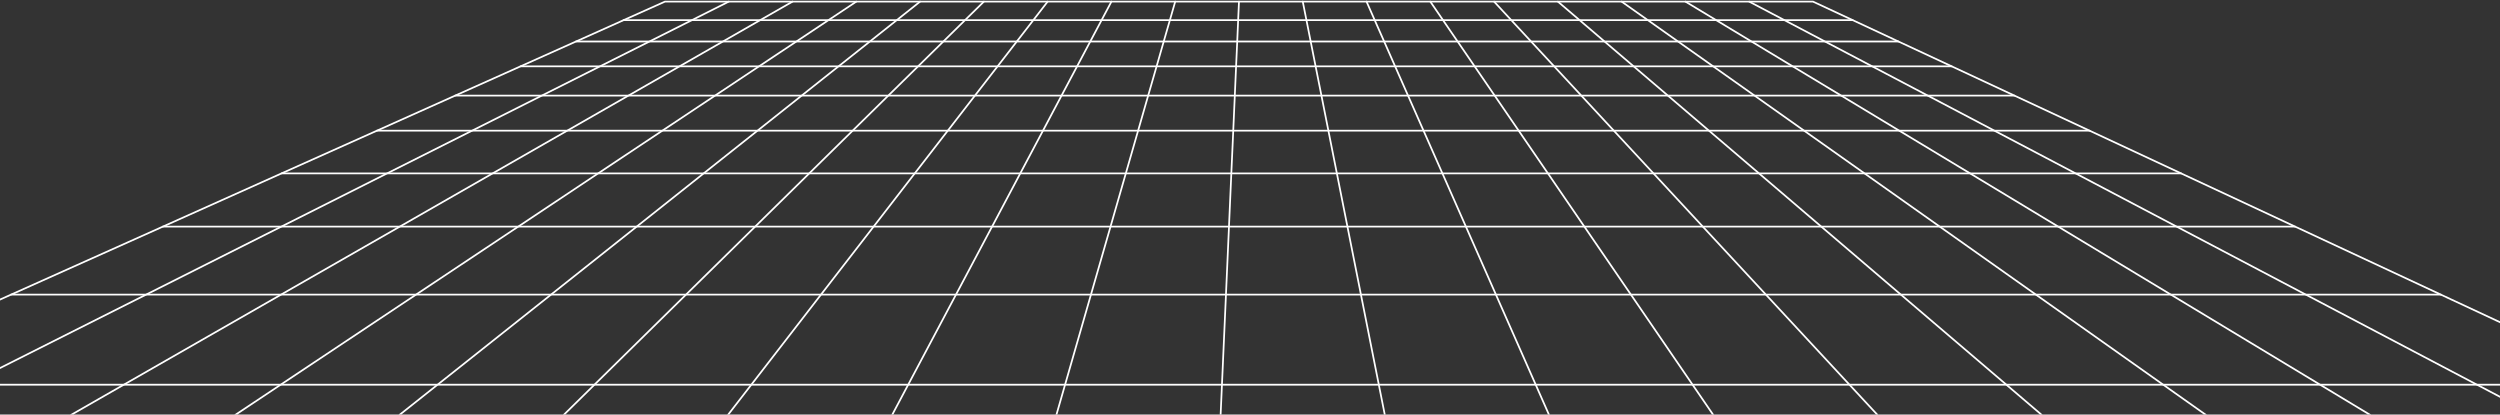 <svg width="1550" height="257" viewBox="0 0 1550 257" fill="none" xmlns="http://www.w3.org/2000/svg">
<rect x="0" y="0" width="1550" height="257" fill="#333333" stroke="none"/>
<path d="M1799 315.999L1633.01 238.515H1535.73H1438.46H1341.19H1243.94H1146.66H1049.39L1011.17 182.665L982.291 140.49L959.713 107.505L941.588 81.029L926.707 59.286L914.268 41.125L903.718 25.727H858.171H812.623H767.076H721.509H675.961H630.414L618.488 41.125L604.449 59.286L587.617 81.029L567.132 107.505L541.639 140.49L509.003 182.665L465.816 238.515H368.543H271.271H174.019H76.746H-20.527H-117.779L-290.69 315.999" stroke="white" stroke-width="1.085" stroke-linecap="round" stroke-linejoin="round"/>
<path d="M-174.596 315.999L-20.527 238.514L90.559 182.664H174.244H257.928H341.633H425.317L468.196 140.489H541.638H615.08H688.522H761.964H835.406H908.848H982.29H1055.73L1094.85 182.664H1178.54H1262.24H1345.93H1429.61L1535.73 238.514L1682.9 315.999" stroke="white" stroke-width="1.085" stroke-linecap="round" stroke-linejoin="round"/>
<path d="M-58.5 315.997L76.746 238.513L174.244 182.663L247.871 140.488L305.426 107.503H370.842H436.279L469.634 81.027H528.625H587.617H646.629H705.621H764.613H823.605H882.596H941.588H1000.58H1059.57L1090.59 107.503H1156H1221.44L1276.06 140.488L1345.93 182.663L1438.46 238.513L1566.81 315.997" stroke="white" stroke-width="1.085" stroke-linecap="round" stroke-linejoin="round"/>
<path d="M-117.778 238.513L6.855 182.663H90.561L174.43 140.488H247.872H321.313H394.756H468.198L501.716 107.503L528.626 81.028L550.733 59.284H604.449H658.145H711.862H765.578H819.294H872.991H926.707H980.424L1000.58 81.028L1025.15 107.503L1055.73 140.488H1129.18H1202.62H1276.06H1349.5L1429.61 182.663H1513.32L1633.01 238.513" stroke="white" stroke-width="1.085" stroke-linecap="round" stroke-linejoin="round"/>
<path d="M57.595 315.997L174.018 238.512L257.928 182.662L321.313 140.487L370.842 107.503L410.642 81.027L443.319 59.283H497.015L519.902 41.123H569.205H618.488H667.792H717.095H766.378H815.681H864.964H914.268H963.571H1012.85H1062.16H1111.44L1141.55 59.283H1195.25L1236.55 81.027H1295.56L1352.29 107.503" stroke="white" stroke-width="1.085" stroke-linecap="round" stroke-linejoin="round"/>
<path d="M1799 315.998H1682.9H1566.81H1450.71H1334.62H1218.52H1102.45H986.355L952.139 238.513L927.466 182.663L908.849 140.488L894.296 107.504L882.596 81.028L872.99 59.284L864.964 41.124L858.171 25.725L852.321 12.488L847.251 1H807.718H768.164H728.631H689.077L682.981 12.488L675.961 25.725L667.792 41.124L658.145 59.284L646.63 81.028L632.569 107.504L615.081 140.488L592.708 182.663L563.068 238.513L521.975 315.998H405.88H289.785H173.69H57.595H-58.5H-174.595H-290.69" stroke="white" stroke-width="1.085" stroke-linecap="round" stroke-linejoin="round"/>
<path d="M173.691 316L271.272 238.515L341.635 182.665L394.756 140.49L436.28 107.506H501.717H567.133H632.57H698.007H763.423H828.86H894.297H959.713H1025.15H1090.59L1129.18 140.49L1178.54 182.665L1243.94 238.515L1334.62 316" stroke="white" stroke-width="1.085" stroke-linecap="round" stroke-linejoin="round"/>
<path d="M6.855 182.664L100.987 140.489H174.429L239.989 107.505H305.426L351.651 81.029H410.642H469.634L497.016 59.285H550.732L569.206 41.125L584.867 25.726H630.414L640.657 12.489H682.981H725.326H767.651H809.996H852.321H894.666L903.718 25.726H949.265L963.572 41.125L980.423 59.285H1034.12L1059.57 81.029H1118.56H1177.56L1221.44 107.505H1286.88L1349.5 140.489H1422.94L1513.32 182.664" stroke="white" stroke-width="1.085" stroke-linecap="round" stroke-linejoin="round"/>
<path d="M289.785 315.998L368.543 238.514L425.318 182.664H509.002H592.708H676.392H760.097H843.781H927.466H1011.17H1094.86L1146.66 238.514L1218.52 315.998" stroke="white" stroke-width="1.085" stroke-linecap="round" stroke-linejoin="round"/>
<path d="M405.881 315.998L465.817 238.513H563.069H660.342H757.615H854.867H952.14H1049.39L1102.45 315.998" stroke="white" stroke-width="1.085" stroke-linecap="round" stroke-linejoin="round"/>
<path d="M100.988 140.49L174.553 107.505H239.99L292.66 81.029H351.652L389.604 59.286H443.321L470.6 41.125H519.903L539.321 25.727H584.868L598.313 12.489L609.992 1.001H649.525H689.078" stroke="white" stroke-width="1.085" stroke-linecap="round" stroke-linejoin="round"/>
<path d="M174.553 107.505L233.668 81.029H292.66L335.888 59.286H389.604L421.317 41.125H470.599L493.753 25.727H539.321L555.988 12.489H598.312H640.657L649.525 1.001" stroke="white" stroke-width="1.085" stroke-linecap="round" stroke-linejoin="round"/>
<path d="M638.069 315.999L660.34 238.515L676.391 182.665L688.522 140.49L698.005 107.505L705.62 81.029L711.86 59.286L717.094 41.125L721.508 25.727L725.325 12.489L728.63 1.001" stroke="white" stroke-width="1.085" stroke-linecap="round" stroke-linejoin="round"/>
<path d="M233.667 81.029L282.191 59.286H335.887L372.012 41.125H421.316L448.205 25.727H493.752L513.642 12.489L530.904 1.001H570.437H609.991" stroke="white" stroke-width="1.085" stroke-linecap="round" stroke-linejoin="round"/>
<path d="M282.19 59.286L322.729 41.125H372.012L402.657 25.727H448.204L471.296 12.489H513.641H555.986L570.437 1.001" stroke="white" stroke-width="1.085" stroke-linecap="round" stroke-linejoin="round"/>
<path d="M1044.98 1.001H1084.51H1124.06L1148.67 12.489L1177.02 25.727" stroke="white" stroke-width="1.085" stroke-linecap="round" stroke-linejoin="round"/>
<path d="M847.25 1.001H886.804L894.666 12.489H936.99L949.265 25.727H994.812L1012.85 41.125L1034.12 59.286H1087.84L1118.56 81.029L1156 107.505L1202.62 140.49L1262.25 182.665L1341.19 238.515L1450.71 315.999" stroke="white" stroke-width="1.085" stroke-linecap="round" stroke-linejoin="round"/>
<path d="M965.892 1.001H1005.43H1044.98L1064.01 12.489L1085.93 25.727H1131.48L1160.75 41.125H1210.05L1248.97 59.286" stroke="white" stroke-width="1.085" stroke-linecap="round" stroke-linejoin="round"/>
<path d="M886.805 1.001H926.338H965.892L979.336 12.489L994.813 25.727H1040.38L1062.16 41.125L1087.84 59.286H1141.55L1177.56 81.029H1236.55L1286.88 107.505H1352.29L1422.94 140.49" stroke="white" stroke-width="1.085" stroke-linecap="round" stroke-linejoin="round"/>
<path d="M322.729 41.125L357.11 25.727H402.657L428.972 12.489L451.817 1.001H491.35H530.904" stroke="white" stroke-width="1.085" stroke-linecap="round" stroke-linejoin="round"/>
<path d="M357.11 25.727L386.626 12.489H428.971H471.296L491.35 1.001" stroke="white" stroke-width="1.085" stroke-linecap="round" stroke-linejoin="round"/>
<path d="M386.626 12.489L412.263 1.001H451.817" stroke="white" stroke-width="1.085" stroke-linecap="round" stroke-linejoin="round"/>
<path d="M1084.51 1.001L1106.33 12.489H1148.67" stroke="white" stroke-width="1.085" stroke-linecap="round" stroke-linejoin="round"/>
<path d="M1005.42 1.001L1021.66 12.489H1064.01H1106.33L1131.47 25.727H1177.02L1210.05 41.125" stroke="white" stroke-width="1.085" stroke-linecap="round" stroke-linejoin="round"/>
<path d="M926.337 1.001L936.991 12.489H979.336H1021.66L1040.38 25.727H1085.93L1111.44 41.125H1160.74L1195.25 59.286H1248.96L1295.56 81.029" stroke="white" stroke-width="1.085" stroke-linecap="round" stroke-linejoin="round"/>
<path d="M807.717 1.001L809.996 12.489L812.623 25.727L815.681 41.125L819.294 59.286L823.604 81.029L828.859 107.505L835.407 140.49L843.781 182.665L854.865 238.515L870.26 315.999" stroke="white" stroke-width="1.085" stroke-linecap="round" stroke-linejoin="round"/>
<path d="M768.165 1.001L767.652 12.489L767.077 25.727L766.379 41.125L765.579 59.286L764.614 81.029L763.423 107.505L761.966 140.49L760.098 182.665L757.614 238.515L754.166 315.999" stroke="white" stroke-width="1.085" stroke-linecap="round" stroke-linejoin="round"/>
</svg>
